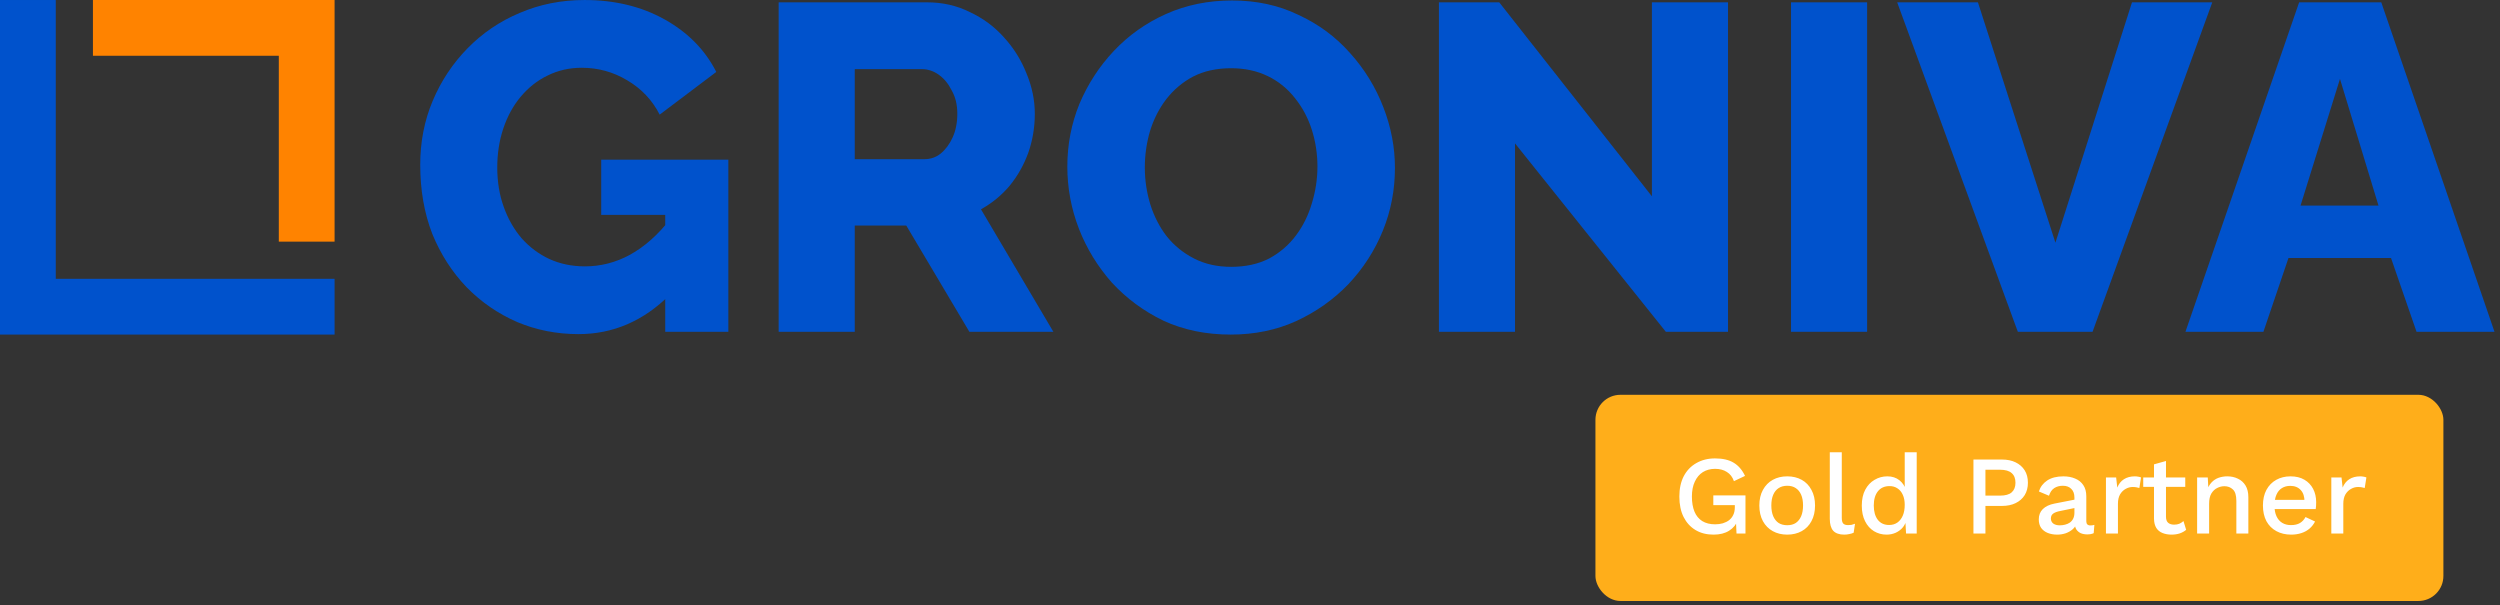<svg width="351" height="85" viewBox="0 0 351 85" fill="none" xmlns="http://www.w3.org/2000/svg">
<rect x="0" y="0" width="351" height="85" fill="#333333" stroke="none"/>
<path d="M81.216 46.91C78.176 46.91 75.309 46.346 72.616 45.216C69.924 44.044 67.556 42.415 65.515 40.33C63.474 38.202 61.867 35.704 60.694 32.838C59.565 29.928 59 26.692 59 23.13C59 19.916 59.586 16.919 60.759 14.14C61.932 11.36 63.56 8.906 65.645 6.778C67.73 4.649 70.162 2.999 72.942 1.826C75.765 0.61 78.806 0.002 82.063 0.002C86.32 0.002 90.077 0.914 93.334 2.738C96.592 4.562 99.002 7.016 100.566 10.1L92.618 16.094C91.575 14.053 90.055 12.446 88.057 11.273C86.103 10.1 83.974 9.514 81.672 9.514C79.935 9.514 78.328 9.883 76.851 10.621C75.418 11.316 74.158 12.315 73.073 13.618C72.03 14.878 71.227 16.355 70.662 18.049C70.097 19.742 69.815 21.567 69.815 23.521C69.815 25.519 70.119 27.365 70.727 29.059C71.335 30.753 72.182 32.23 73.268 33.489C74.354 34.705 75.635 35.661 77.112 36.356C78.632 37.051 80.304 37.398 82.128 37.398C84.344 37.398 86.45 36.855 88.448 35.77C90.489 34.64 92.357 32.99 94.051 30.818V41.373C90.359 45.064 86.081 46.91 81.216 46.91ZM93.399 30.167H84.409V22.414H102.26V46.584H93.399V30.167Z" fill="#0052CC"/>
<path d="M109.324 46.584V0.328H130.172C132.343 0.328 134.341 0.784 136.166 1.696C138.033 2.565 139.64 3.759 140.987 5.279C142.333 6.756 143.376 8.428 144.114 10.296C144.896 12.163 145.287 14.053 145.287 15.964C145.287 17.875 144.983 19.699 144.375 21.436C143.766 23.13 142.898 24.672 141.769 26.062C140.639 27.409 139.293 28.516 137.729 29.385L147.893 46.584H136.1L127.24 31.665H120.008V46.584H109.324ZM120.008 22.349H129.781C130.65 22.349 131.41 22.088 132.061 21.567C132.756 21.002 133.321 20.242 133.755 19.287C134.189 18.331 134.407 17.223 134.407 15.964C134.407 14.704 134.146 13.618 133.625 12.706C133.147 11.751 132.539 11.012 131.801 10.491C131.062 9.97 130.28 9.709 129.455 9.709H120.008V22.349Z" fill="#0052CC"/>
<path d="M172.786 46.975C169.311 46.975 166.162 46.324 163.339 45.021C160.559 43.675 158.149 41.894 156.107 39.679C154.109 37.42 152.567 34.901 151.482 32.121C150.396 29.298 149.853 26.388 149.853 23.391C149.853 20.307 150.417 17.375 151.547 14.596C152.719 11.816 154.326 9.34 156.368 7.168C158.453 4.953 160.907 3.216 163.73 1.956C166.553 0.697 169.637 0.067 172.981 0.067C176.412 0.067 179.518 0.74 182.298 2.087C185.121 3.39 187.531 5.171 189.529 7.429C191.571 9.688 193.134 12.229 194.22 15.052C195.306 17.831 195.849 20.676 195.849 23.586C195.849 26.67 195.284 29.602 194.155 32.382C193.026 35.161 191.419 37.659 189.334 39.874C187.249 42.046 184.795 43.783 181.972 45.086C179.192 46.346 176.13 46.975 172.786 46.975ZM160.733 23.521C160.733 25.302 160.994 27.039 161.515 28.733C162.036 30.384 162.796 31.86 163.795 33.163C164.837 34.467 166.119 35.509 167.639 36.291C169.159 37.073 170.896 37.464 172.851 37.464C174.892 37.464 176.673 37.073 178.193 36.291C179.713 35.465 180.973 34.38 181.972 33.033C182.971 31.687 183.709 30.188 184.187 28.538C184.708 26.844 184.969 25.128 184.969 23.391C184.969 21.61 184.708 19.895 184.187 18.244C183.666 16.594 182.884 15.117 181.842 13.814C180.799 12.467 179.518 11.425 177.998 10.687C176.478 9.948 174.762 9.579 172.851 9.579C170.81 9.579 169.029 9.97 167.509 10.752C166.032 11.534 164.772 12.598 163.73 13.944C162.731 15.247 161.971 16.746 161.45 18.439C160.972 20.09 160.733 21.784 160.733 23.521Z" fill="#0052CC"/>
<path d="M212.708 20.133V46.584H202.023V0.328H210.493L231.927 27.561V0.328H242.612V46.584H233.882L212.708 20.133Z" fill="#0052CC"/>
<path d="M251.458 46.584V0.328H262.143V46.584H251.458Z" fill="#0052CC"/>
<path d="M277.701 0.328L288.581 34.076L299.331 0.328H310.602L293.794 46.584H283.304L266.365 0.328H277.701Z" fill="#0052CC"/>
<path d="M322.799 0.328H334.331L350.228 46.584H339.282L335.699 36.226H321.301L317.783 46.584H306.837L322.799 0.328ZM333.94 28.864L328.532 11.078L322.995 28.864H333.94Z" fill="#0052CC"/>
<path d="M13.049 0H46.974V33.925H39.145V7.829H13.049V0Z" fill="#FF8300"/>
<path d="M46.974 46.975H0V0.001H7.829V39.146H27.401H46.974V46.975Z" fill="#0052CC"/>
<rect x="224" y="55.43" width="119.053" height="28.947" rx="3.509" fill="#FFAE1A"/>
<path d="M240.581 75.062C239.605 75.062 238.76 74.847 238.047 74.416C237.334 73.986 236.778 73.378 236.379 72.591C235.98 71.794 235.781 70.834 235.781 69.711C235.781 68.61 235.986 67.66 236.395 66.863C236.814 66.066 237.402 65.452 238.157 65.022C238.923 64.581 239.799 64.361 240.785 64.361C241.866 64.361 242.736 64.56 243.397 64.959C244.069 65.358 244.604 65.977 245.002 66.816L243.444 67.555C243.245 66.978 242.915 66.548 242.453 66.265C242.002 65.971 241.451 65.825 240.801 65.825C240.15 65.825 239.579 65.977 239.086 66.281C238.603 66.585 238.225 67.031 237.953 67.618C237.68 68.195 237.543 68.893 237.543 69.711C237.543 70.54 237.664 71.248 237.905 71.836C238.147 72.413 238.509 72.853 238.991 73.158C239.484 73.462 240.087 73.614 240.801 73.614C241.189 73.614 241.551 73.567 241.887 73.472C242.222 73.367 242.516 73.221 242.768 73.032C243.02 72.832 243.214 72.586 243.35 72.292C243.497 71.988 243.57 71.631 243.57 71.222V70.923H240.549V69.554H245.065V74.904H243.806L243.712 72.811L244.027 72.969C243.775 73.63 243.355 74.144 242.768 74.511C242.191 74.878 241.462 75.062 240.581 75.062ZM250.929 66.879C251.695 66.879 252.372 67.041 252.959 67.367C253.547 67.692 254.003 68.164 254.328 68.783C254.664 69.391 254.832 70.121 254.832 70.97C254.832 71.82 254.664 72.554 254.328 73.173C254.003 73.782 253.547 74.249 252.959 74.574C252.372 74.899 251.695 75.062 250.929 75.062C250.163 75.062 249.487 74.899 248.899 74.574C248.312 74.249 247.85 73.782 247.514 73.173C247.179 72.554 247.011 71.82 247.011 70.97C247.011 70.121 247.179 69.391 247.514 68.783C247.85 68.164 248.312 67.692 248.899 67.367C249.487 67.041 250.163 66.879 250.929 66.879ZM250.929 68.201C250.457 68.201 250.053 68.311 249.717 68.531C249.392 68.741 249.14 69.05 248.962 69.46C248.784 69.869 248.695 70.372 248.695 70.97C248.695 71.558 248.784 72.061 248.962 72.481C249.14 72.89 249.392 73.205 249.717 73.425C250.053 73.635 250.457 73.74 250.929 73.74C251.401 73.74 251.8 73.635 252.125 73.425C252.45 73.205 252.702 72.89 252.88 72.481C253.059 72.061 253.148 71.558 253.148 70.97C253.148 70.372 253.059 69.869 252.88 69.46C252.702 69.05 252.45 68.741 252.125 68.531C251.8 68.311 251.401 68.201 250.929 68.201ZM258.586 63.496V72.701C258.586 73.089 258.655 73.357 258.791 73.504C258.927 73.651 259.153 73.724 259.468 73.724C259.656 73.724 259.814 73.714 259.94 73.693C260.076 73.661 260.244 73.609 260.443 73.535L260.254 74.794C260.076 74.878 259.872 74.941 259.641 74.983C259.41 75.035 259.179 75.062 258.948 75.062C258.245 75.062 257.726 74.883 257.39 74.527C257.065 74.159 256.903 73.598 256.903 72.843V63.496H258.586ZM264.873 75.062C264.223 75.062 263.63 74.899 263.095 74.574C262.571 74.249 262.156 73.782 261.852 73.173C261.548 72.565 261.396 71.836 261.396 70.986C261.396 70.105 261.558 69.36 261.884 68.751C262.209 68.143 262.644 67.681 263.19 67.367C263.735 67.041 264.333 66.879 264.984 66.879C265.655 66.879 266.221 67.062 266.683 67.43C267.145 67.797 267.454 68.274 267.611 68.862L267.423 69.035V63.496H269.106V74.904H267.611L267.486 72.764L267.706 72.78C267.632 73.252 267.459 73.661 267.187 74.007C266.914 74.343 266.573 74.605 266.164 74.794C265.765 74.972 265.335 75.062 264.873 75.062ZM265.235 73.708C265.686 73.708 266.075 73.593 266.4 73.362C266.725 73.131 266.977 72.806 267.155 72.386C267.333 71.967 267.423 71.463 267.423 70.876C267.423 70.33 267.333 69.864 267.155 69.475C266.977 69.077 266.725 68.772 266.4 68.563C266.085 68.353 265.718 68.248 265.298 68.248C264.595 68.248 264.05 68.489 263.662 68.972C263.274 69.454 263.079 70.121 263.079 70.97C263.079 71.82 263.268 72.491 263.646 72.984C264.024 73.467 264.553 73.708 265.235 73.708ZM281.068 64.519C281.813 64.519 282.453 64.65 282.988 64.912C283.533 65.174 283.958 65.547 284.263 66.029C284.567 66.512 284.719 67.094 284.719 67.776C284.719 68.447 284.567 69.029 284.263 69.522C283.958 70.005 283.533 70.377 282.988 70.64C282.453 70.902 281.813 71.033 281.068 71.033H278.755V74.904H277.071V64.519H281.068ZM280.801 69.585C281.546 69.585 282.091 69.433 282.437 69.129C282.794 68.814 282.972 68.363 282.972 67.776C282.972 67.178 282.794 66.727 282.437 66.422C282.091 66.108 281.546 65.95 280.801 65.95H278.755V69.585H280.801ZM291.249 69.853C291.249 69.329 291.102 68.925 290.808 68.641C290.525 68.348 290.131 68.201 289.628 68.201C289.156 68.201 288.752 68.311 288.416 68.531C288.08 68.751 287.834 69.108 287.677 69.601L286.26 69.003C286.46 68.363 286.848 67.849 287.425 67.461C288.012 67.073 288.768 66.879 289.691 66.879C290.32 66.879 290.876 66.984 291.359 67.194C291.841 67.393 292.219 67.697 292.492 68.106C292.775 68.515 292.917 69.04 292.917 69.68V73.189C292.917 73.577 293.111 73.771 293.499 73.771C293.688 73.771 293.871 73.745 294.05 73.693L293.955 74.857C293.714 74.972 293.41 75.03 293.043 75.03C292.707 75.03 292.403 74.972 292.13 74.857C291.868 74.731 291.658 74.548 291.5 74.306C291.354 74.055 291.28 73.745 291.28 73.378V73.268L291.626 73.252C291.532 73.661 291.338 74.002 291.044 74.275C290.75 74.537 290.409 74.736 290.021 74.873C289.633 74.999 289.24 75.062 288.841 75.062C288.348 75.062 287.902 74.983 287.504 74.826C287.115 74.668 286.806 74.432 286.575 74.118C286.355 73.792 286.245 73.394 286.245 72.921C286.245 72.334 286.433 71.852 286.811 71.474C287.199 71.096 287.745 70.839 288.448 70.703L291.5 70.105L291.485 71.285L289.266 71.741C288.825 71.825 288.495 71.946 288.275 72.103C288.054 72.261 287.944 72.491 287.944 72.796C287.944 73.089 288.054 73.325 288.275 73.504C288.505 73.672 288.81 73.756 289.187 73.756C289.45 73.756 289.701 73.724 289.943 73.661C290.194 73.598 290.42 73.499 290.619 73.362C290.819 73.215 290.971 73.032 291.076 72.811C291.191 72.581 291.249 72.308 291.249 71.993V69.853ZM295.675 74.904V67.036H297.107L297.265 68.453C297.475 67.938 297.784 67.55 298.193 67.288C298.613 67.015 299.127 66.879 299.735 66.879C299.893 66.879 300.05 66.895 300.207 66.926C300.365 66.947 300.496 66.984 300.601 67.036L300.365 68.515C300.249 68.474 300.118 68.442 299.971 68.421C299.835 68.389 299.646 68.374 299.405 68.374C299.08 68.374 298.76 68.463 298.445 68.641C298.13 68.809 297.868 69.066 297.658 69.412C297.459 69.759 297.359 70.199 297.359 70.734V74.904H295.675ZM304.104 64.723V72.544C304.104 72.932 304.204 73.215 304.403 73.394C304.613 73.572 304.891 73.661 305.237 73.661C305.521 73.661 305.767 73.619 305.977 73.535C306.187 73.441 306.381 73.315 306.559 73.158L306.937 74.385C306.696 74.595 306.397 74.763 306.04 74.889C305.694 75.004 305.306 75.062 304.876 75.062C304.424 75.062 304.01 74.988 303.632 74.841C303.255 74.695 302.961 74.458 302.751 74.133C302.541 73.797 302.431 73.362 302.421 72.827V65.195L304.104 64.723ZM306.811 67.036V68.358H300.91V67.036H306.811ZM308.476 74.904V67.036H309.971L310.082 69.082L309.861 68.862C310.008 68.41 310.218 68.038 310.491 67.744C310.774 67.44 311.104 67.22 311.482 67.083C311.87 66.947 312.279 66.879 312.709 66.879C313.265 66.879 313.764 66.989 314.204 67.209C314.655 67.419 315.012 67.739 315.274 68.169C315.537 68.599 315.668 69.145 315.668 69.806V74.904H313.984V70.325C313.984 69.549 313.821 69.014 313.496 68.72C313.182 68.416 312.783 68.264 312.3 68.264C311.954 68.264 311.618 68.348 311.293 68.515C310.968 68.673 310.695 68.93 310.475 69.287C310.265 69.643 310.16 70.121 310.16 70.719V74.904H308.476ZM321.681 75.062C320.894 75.062 320.202 74.899 319.604 74.574C319.006 74.249 318.539 73.782 318.204 73.173C317.878 72.554 317.716 71.82 317.716 70.97C317.716 70.121 317.878 69.391 318.204 68.783C318.539 68.164 319.001 67.692 319.588 67.367C320.176 67.041 320.842 66.879 321.587 66.879C322.353 66.879 323.003 67.036 323.538 67.351C324.073 67.666 324.482 68.096 324.766 68.641C325.049 69.187 325.19 69.806 325.19 70.498C325.19 70.687 325.185 70.865 325.175 71.033C325.164 71.201 325.148 71.348 325.127 71.474H318.802V70.183H324.388L323.554 70.435C323.554 69.722 323.375 69.176 323.019 68.799C322.662 68.41 322.174 68.216 321.555 68.216C321.104 68.216 320.711 68.321 320.375 68.531C320.039 68.741 319.782 69.056 319.604 69.475C319.426 69.885 319.337 70.388 319.337 70.986C319.337 71.573 319.431 72.072 319.62 72.481C319.809 72.89 320.076 73.2 320.422 73.409C320.769 73.619 321.178 73.724 321.65 73.724C322.174 73.724 322.599 73.624 322.924 73.425C323.25 73.226 323.507 72.948 323.695 72.591L325.033 73.221C324.844 73.598 324.587 73.929 324.262 74.212C323.947 74.485 323.57 74.695 323.129 74.841C322.688 74.988 322.206 75.062 321.681 75.062ZM327.317 74.904V67.036H328.749L328.906 68.453C329.116 67.938 329.425 67.55 329.835 67.288C330.254 67.015 330.768 66.879 331.377 66.879C331.534 66.879 331.691 66.895 331.849 66.926C332.006 66.947 332.137 66.984 332.242 67.036L332.006 68.515C331.891 68.474 331.76 68.442 331.613 68.421C331.476 68.389 331.287 68.374 331.046 68.374C330.721 68.374 330.401 68.463 330.086 68.641C329.772 68.809 329.509 69.066 329.299 69.412C329.1 69.759 329 70.199 329 70.734V74.904H327.317Z" fill="white"/>
</svg>
